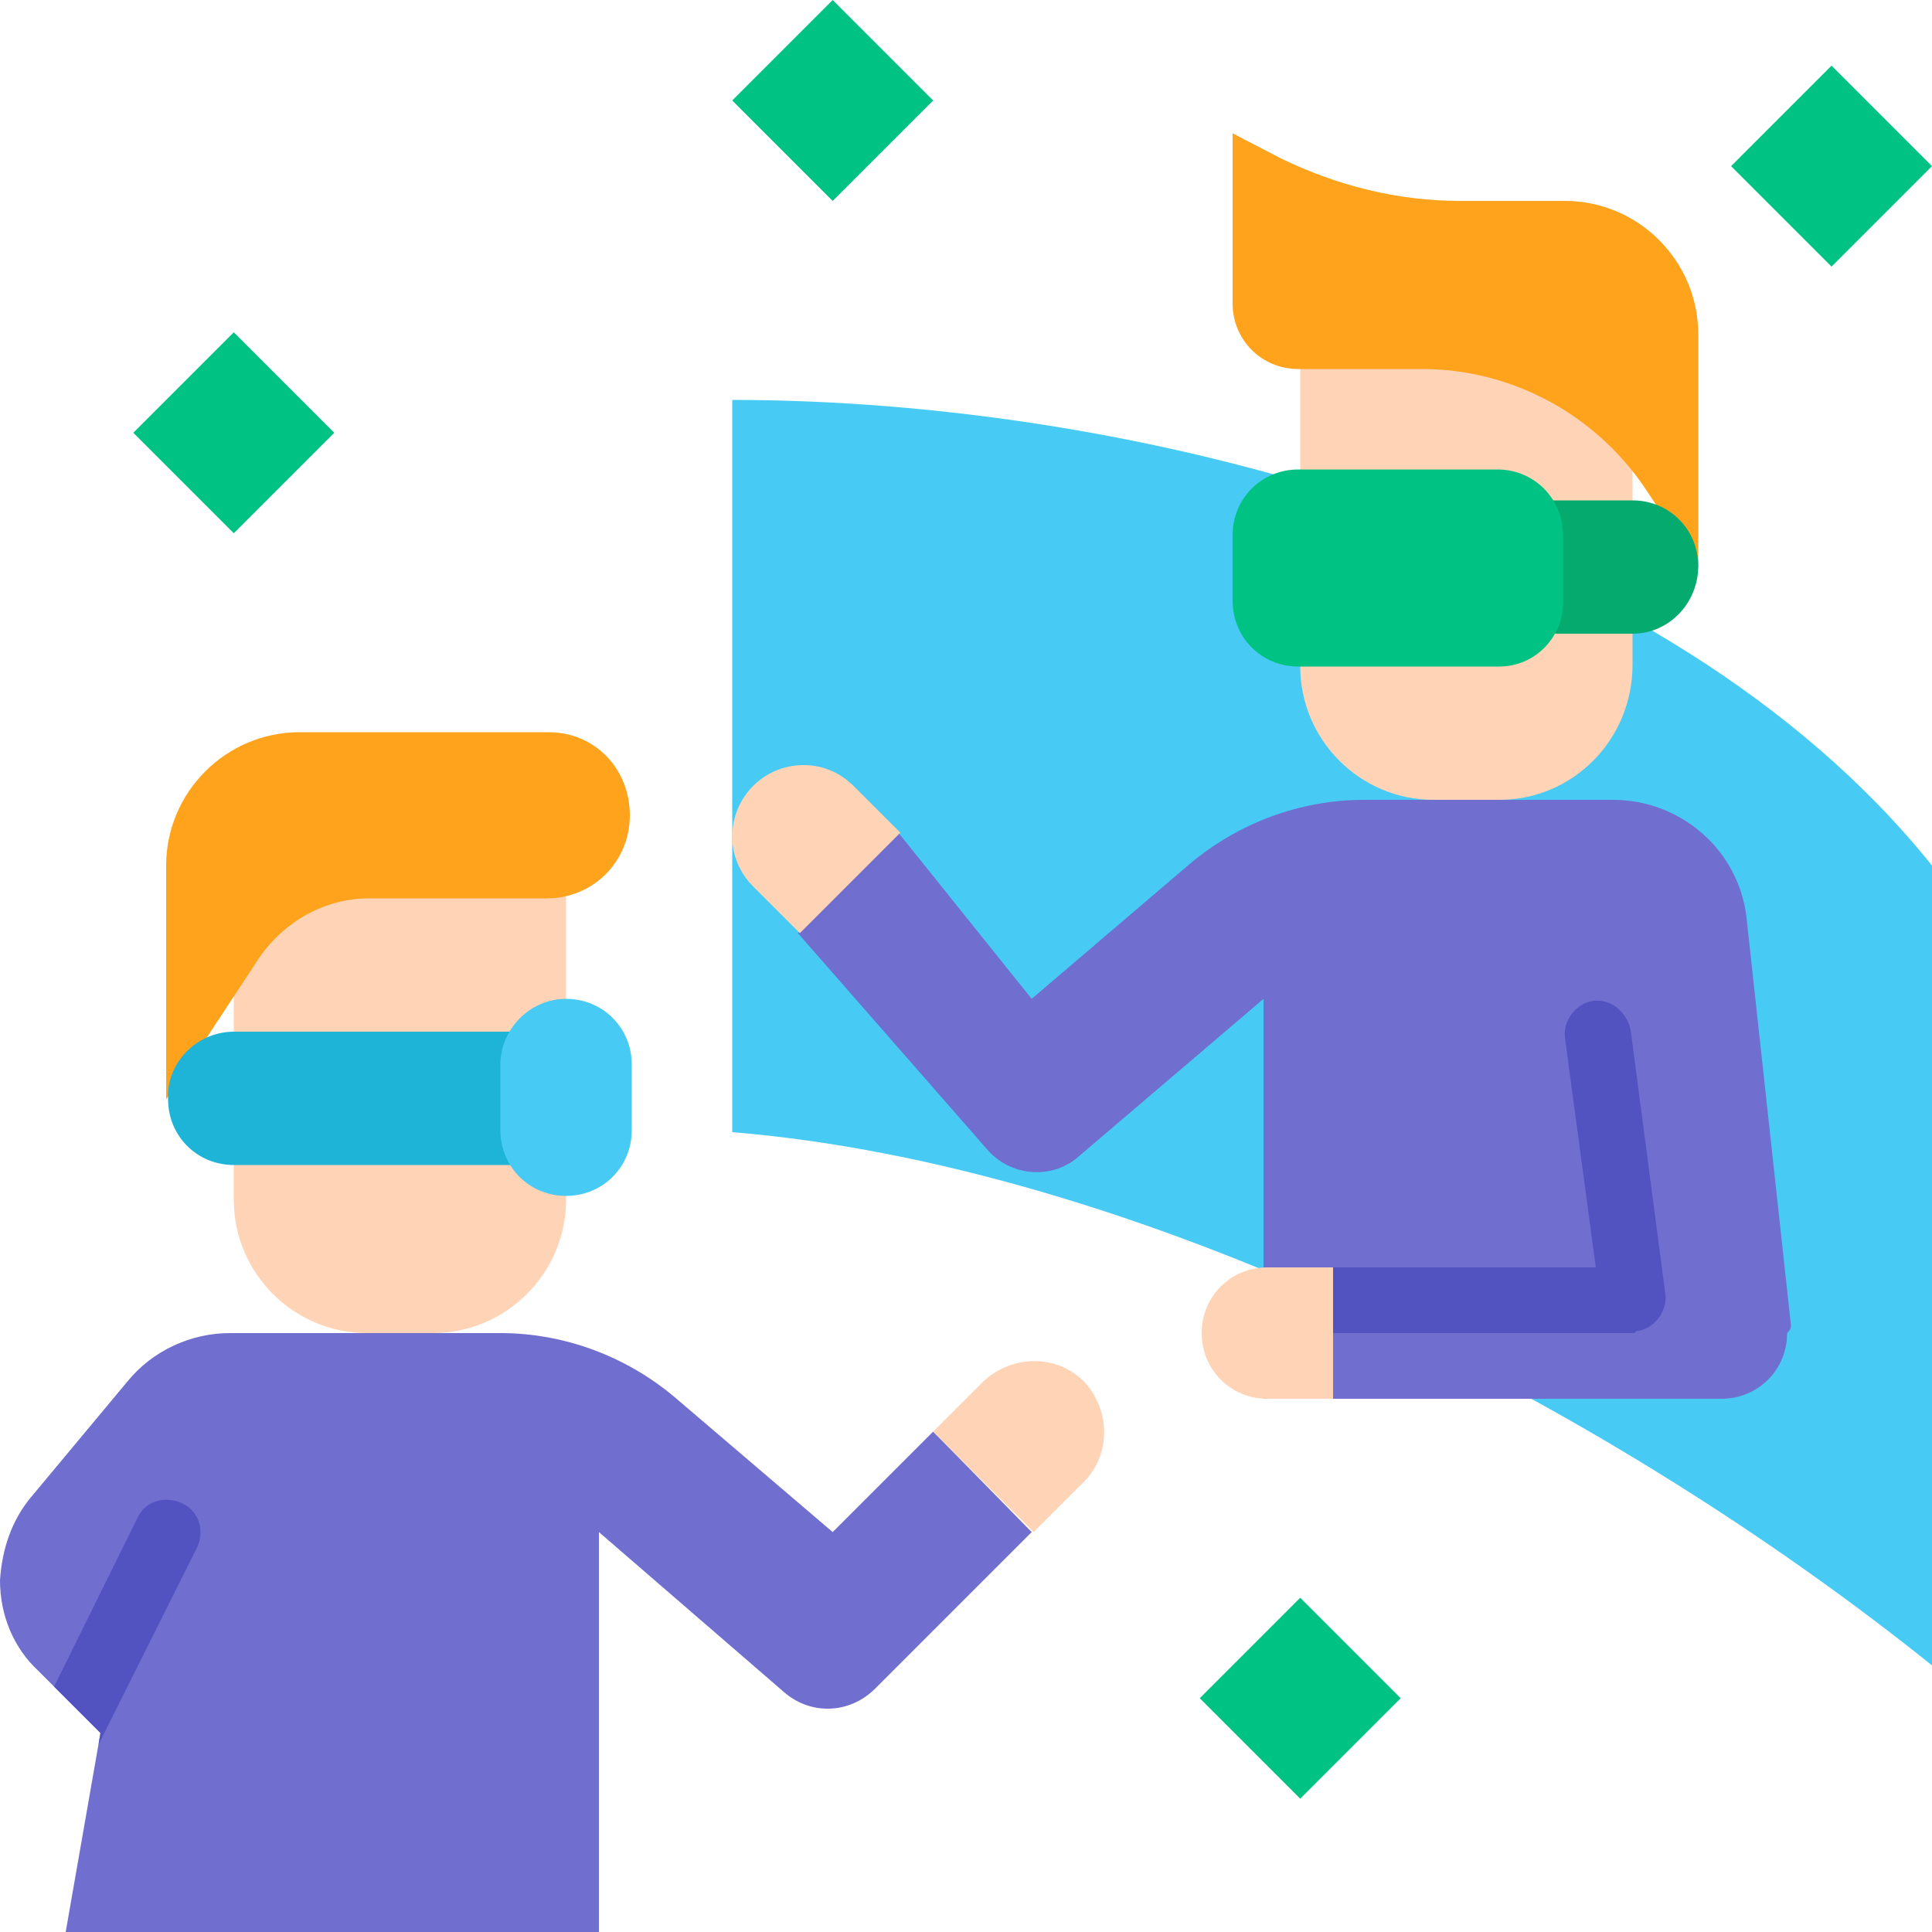 <?xml version="1.0" encoding="utf-8"?>
<!-- Generator: Adobe Illustrator 26.3.1, SVG Export Plug-In . SVG Version: 6.00 Build 0)  -->
<svg version="1.1" id="Layer_1" xmlns="http://www.w3.org/2000/svg" xmlns:xlink="http://www.w3.org/1999/xlink" x="0px" y="0px"
	 width="100px" height="100px" viewBox="0 0 100 100" style="enable-background:new 0 0 100 100;" xml:space="preserve">
<style type="text/css">
	.st0{fill:#47CBF4;}
	.st1{fill:#FFD3B6;}
	.st2{fill:#FFA31D;}
	.st3{fill:#1DB4D8;}
	.st4{fill:#04AA6E;}
	.st5{fill:#00C383;}
	.st6{fill:#706ECF;}
	.st7{fill:#5252C1;}
</style>
<g id="flat">
	<path class="st0" d="M100,86.2C82.8,72.4,58.6,60.3,37.9,58.6V20.7c20.7,0,48.3,6.9,62.1,24.1V86.2z"/>
	<path class="st1" d="M12.1,43.1h17.2l0,0v19c0,3.8-3.1,6.9-6.9,6.9H19c-3.8,0-6.9-3.1-6.9-6.9V43.1L12.1,43.1z"/>
	<path class="st2" d="M28.4,37.9H15.5c-3.8,0-6.9,3.1-6.9,6.9v12.1l4.8-7.3c1.3-1.9,3.4-3.1,5.7-3.1h9.2c2.4,0,4.3-1.9,4.3-4.3
		S30.8,37.9,28.4,37.9z"/>
	<path class="st3" d="M12.1,53.4h15.5l0,0v6.9l0,0H12.1c-1.9,0-3.4-1.5-3.4-3.4C8.6,55,10.2,53.4,12.1,53.4z"/>
	<path class="st0" d="M29.3,51.7L29.3,51.7c1.9,0,3.4,1.5,3.4,3.4v3.4c0,1.9-1.5,3.4-3.4,3.4l0,0c-1.9,0-3.4-1.5-3.4-3.4v-3.4
		C25.9,53.3,27.4,51.7,29.3,51.7z"/>
	<path class="st1" d="M77.6,41.4h-3.4c-3.8,0-6.9-3.1-6.9-6.9V17.2l0,0h17.2l0,0v17.2C84.5,38.3,81.4,41.4,77.6,41.4z"/>
	<path class="st2" d="M63.8,6.9l2.5,1.3c2.9,1.4,6,2.2,9.3,2.2H81c3.8,0,6.9,3.1,6.9,6.9v12.1l-2.8-4.2c-2.6-3.8-6.9-6.1-11.5-6.1
		h-6.4c-1.9,0-3.4-1.5-3.4-3.4V6.9z"/>
	<path class="st4" d="M84.5,32.8H69l0,0v-6.9l0,0h15.5c1.9,0,3.4,1.5,3.4,3.4C87.9,31.2,86.4,32.8,84.5,32.8z"/>
	<path class="st5" d="M77.6,34.5H67.2c-1.9,0-3.4-1.5-3.4-3.4v-3.4c0-1.9,1.5-3.4,3.4-3.4h10.3c1.9,0,3.4,1.5,3.4,3.4V31
		C81,32.9,79.5,34.5,77.6,34.5z"/>
	<path class="st6" d="M92.7,68.6l-2.3-21.1C90,44,87,41.4,83.5,41.4H70.6c-3.3,0-6.5,1.2-9,3.3l-8.2,7l-6.9-8.6l-5.2,5.2l9.8,11.2
		c1.2,1.4,3.4,1.6,4.8,0.3l9.5-8.1v20.7h23.7c1.9,0,3.4-1.5,3.4-3.4C92.7,68.8,92.7,68.7,92.7,68.6L92.7,68.6z"/>
	<path class="st6" d="M48.3,74.1l-5.2,5.2l-8.2-7c-2.5-2.1-5.7-3.3-9-3.3H11.9c-2,0-4,0.9-5.3,2.5l-5,6c-1,1.2-1.5,2.7-1.6,4.3
		c0,1.8,0.7,3.5,2,4.7l3.2,3.2L3.4,100H31V79.3l9.6,8.3c1.4,1.2,3.4,1.1,4.7-0.2l8.1-8.1L48.3,74.1z"/>
	<path class="st1" d="M46.6,43.1l-5.2,5.2L39,45.9c-0.7-0.7-1.1-1.6-1.1-2.6c0-2,1.6-3.7,3.7-3.7c1,0,1.9,0.4,2.6,1.1L46.6,43.1z"/>
	<path class="st1" d="M48.3,74.1l5.2,5.2l2.6-2.6c1.4-1.4,1.4-3.7,0-5.2c-1.4-1.4-3.7-1.4-5.2,0L48.3,74.1z"/>
	<path class="st5" d="M37.9,5.2L43.1,0l5.2,5.2l-5.2,5.2L37.9,5.2z"/>
	<path class="st5" d="M89.6,8.6l5.2-5.2l5.2,5.2l-5.2,5.2L89.6,8.6z"/>
	<path class="st7" d="M84.5,69H69c-1,0-1.7-0.8-1.7-1.7c0-1,0.8-1.7,1.7-1.7h13.6L81,53.7c-0.1-0.9,0.6-1.8,1.5-1.9
		c0.9-0.1,1.7,0.6,1.9,1.5L86.2,67c0.1,0.9-0.6,1.8-1.5,1.9C84.6,69,84.6,69,84.5,69z"/>
	<path class="st7" d="M10.2,80.1c0.4-0.9,0.1-1.9-0.8-2.3c-0.9-0.4-1.9-0.1-2.3,0.8l0,0l-4.3,8.7l2.4,2.4l-0.1,0.6L10.2,80.1z"/>
	<path class="st5" d="M6.9,22.4l5.2-5.2l5.2,5.2l-5.2,5.2L6.9,22.4z"/>
	<path class="st5" d="M62.1,87.9l5.2-5.2l5.2,5.2l-5.2,5.2L62.1,87.9z"/>
	<path class="st1" d="M69,72.4h-3.4c-1.9,0-3.4-1.5-3.4-3.4s1.5-3.4,3.4-3.4H69V72.4z"/>
</g>
</svg>
